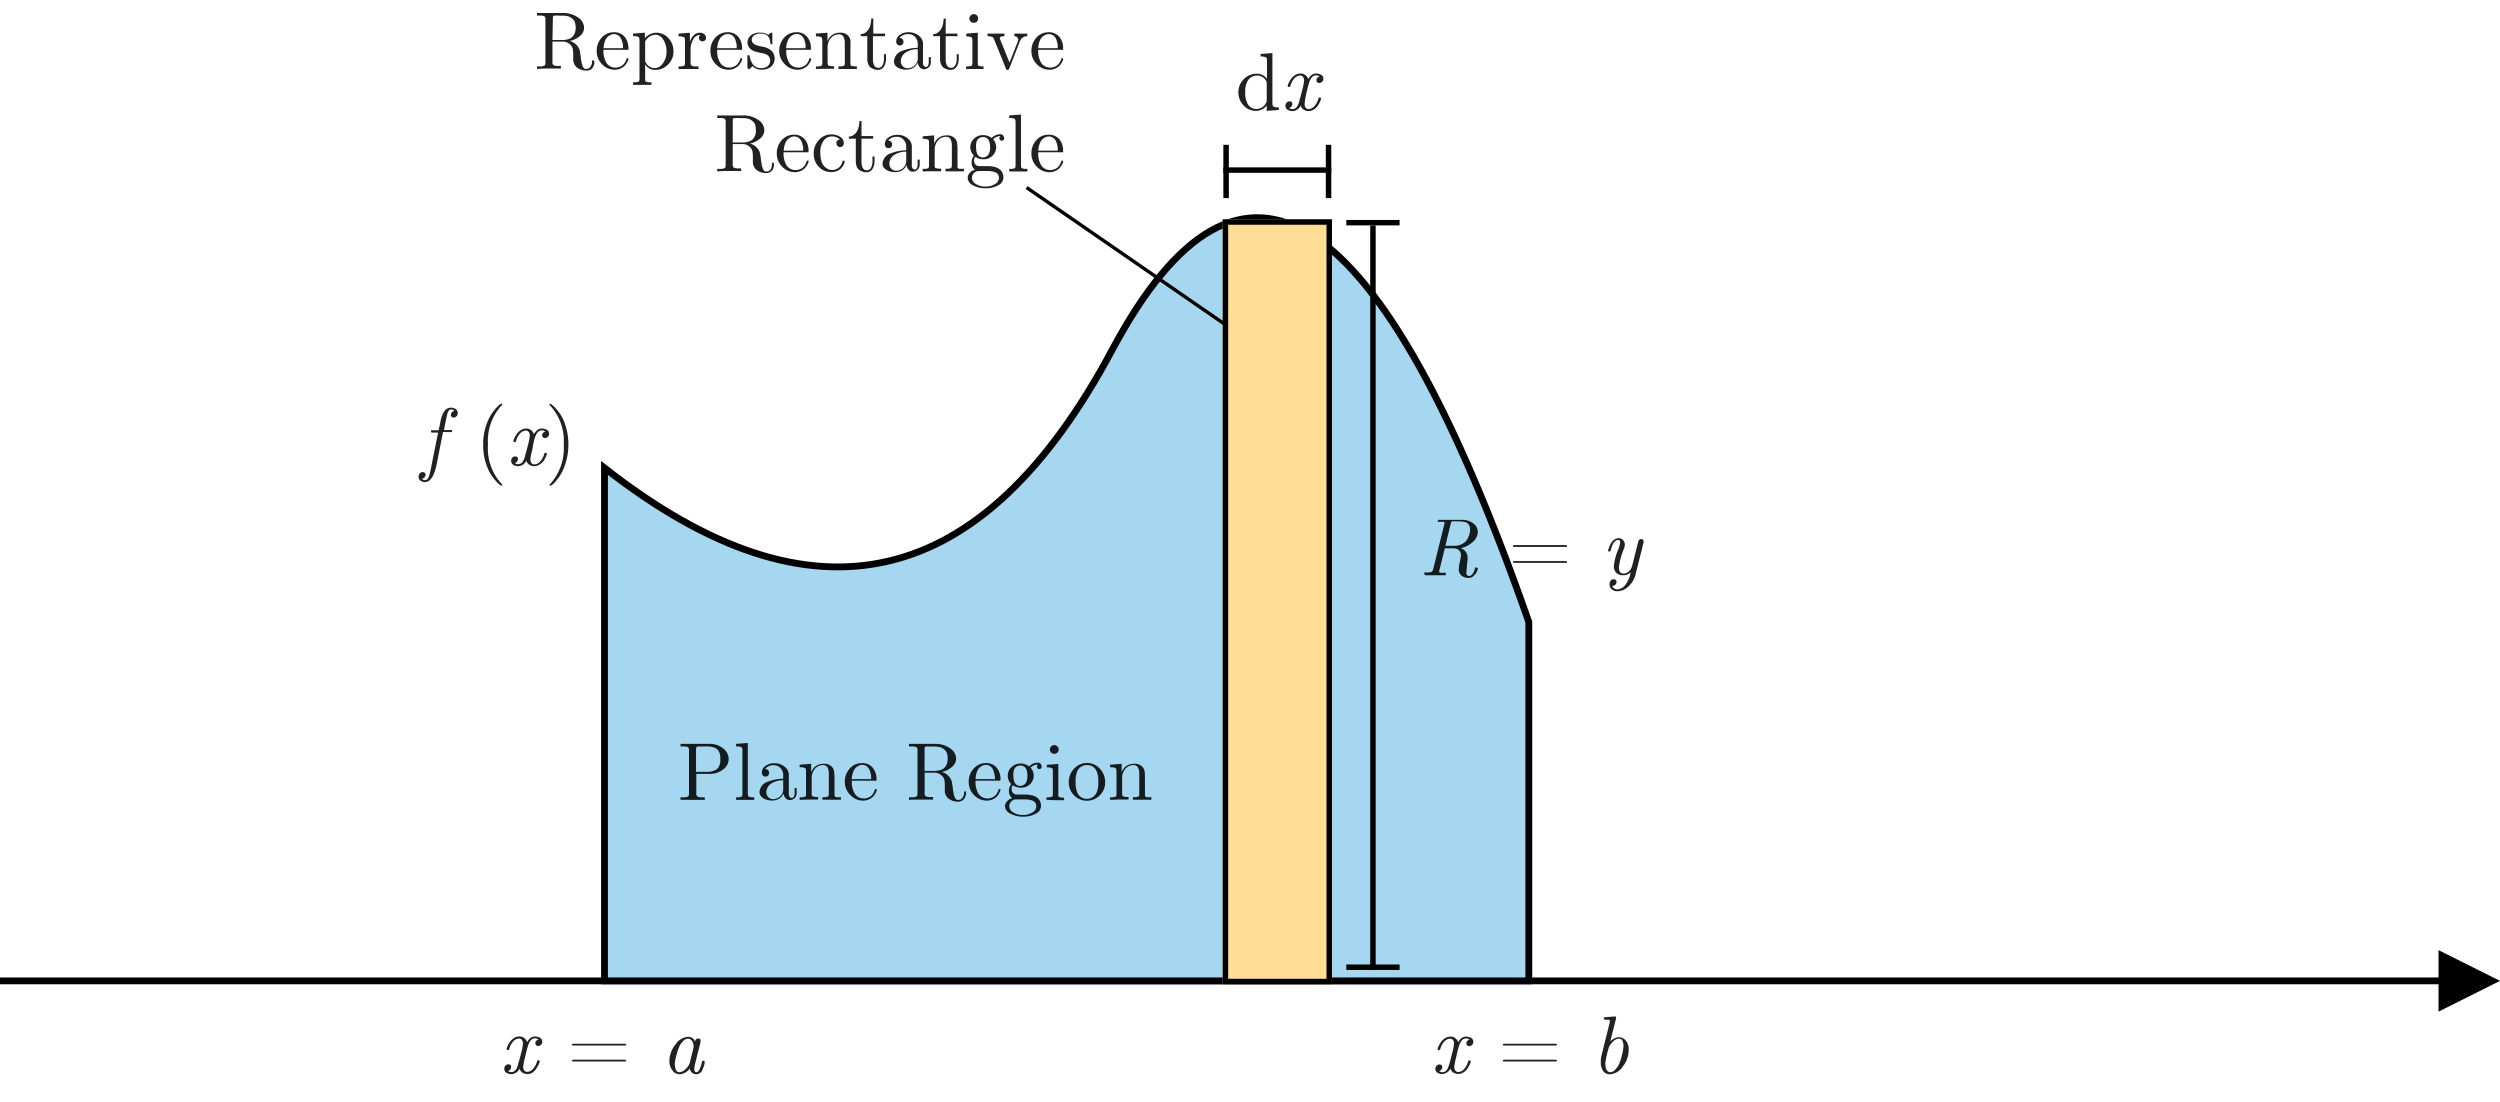 <svg id="图层_1" data-name="图层 1" xmlns="http://www.w3.org/2000/svg" xmlns:xlink="http://www.w3.org/1999/xlink" viewBox="0 0 366 161.35"><defs><style>.cls-1,.cls-11,.cls-13,.cls-14,.cls-15,.cls-2,.cls-6{fill:none;}.cls-2{clip-rule:evenodd;}.cls-3{clip-path:url(#clip-path);}.cls-4{clip-path:url(#clip-path-2);}.cls-5{fill:#a6d7f1;}.cls-11,.cls-13,.cls-14,.cls-15,.cls-6{stroke:#000;}.cls-13,.cls-14,.cls-15,.cls-6{stroke-miterlimit:10;}.cls-7{clip-path:url(#clip-path-5);}.cls-8{isolation:isolate;}.cls-9{clip-path:url(#clip-path-6);}.cls-10{fill:#fedd94;}.cls-11{stroke-miterlimit:5;stroke-width:1.6px;}.cls-12{opacity:0.87;}.cls-13,.cls-14,.cls-15{stroke-linecap:square;}.cls-13{stroke-width:0.5px;}.cls-14{stroke-width:0.8px;}.cls-15{stroke-width:0.8px;}</style><clipPath id="clip-path"><rect class="cls-1" y="1.1" width="366" height="157"/></clipPath><clipPath id="clip-path-2"><path class="cls-2" d="M88.5,143.6V68.51q45.88,35.94,74.32-17.28t61,39.83V143.6Z"/></clipPath><clipPath id="clip-path-5"><rect class="cls-1" x="179" y="32.1" width="16" height="112"/></clipPath><clipPath id="clip-path-6"><rect class="cls-1" x="175" y="28.1" width="24" height="120"/></clipPath></defs><g class="cls-3"><polygon points="357 139.1 366 143.6 357 148.1 357 144.1 0 144.1 0 143.1 357 143.1 357 139.1"/></g><g class="cls-4"><g class="cls-3"><rect class="cls-5" x="87.5" y="14.74" width="137.27" height="129.86"/></g></g><g class="cls-3"><path class="cls-6" d="M88.5,143.6V68.51q45.88,35.94,74.32-17.28t61,39.83V143.6Z"/></g><g class="cls-7"><g class="cls-8"><g class="cls-9"><g class="cls-7"><rect class="cls-10" x="178" y="31.1" width="18" height="114"/><rect class="cls-11" x="179" y="32.1" width="16" height="112"/></g></g></g></g><g class="cls-3"><g class="cls-12"><path d="M99.63,117.1v-.38h.29a1.63,1.63,0,0,0,.8-.11c.1-.07.15-.22.15-.46v-6.31a.56.56,0,0,0-.16-.46,1.76,1.76,0,0,0-.79-.1h-.29v-.38h4.24a3.06,3.06,0,0,1,2,.67,2,2,0,0,1,.81,1.56,1.9,1.9,0,0,1-.83,1.53,3,3,0,0,1-1.91.63h-2v2.86a.55.55,0,0,0,.15.46,1.63,1.63,0,0,0,.8.11h.29v.38c-.28,0-.88,0-1.78,0S99.91,117.07,99.63,117.1Zm2.27-4.1h1.65a2.38,2.38,0,0,0,.93-.16,1.64,1.64,0,0,0,.57-.33,1.37,1.37,0,0,0,.28-.49,2.14,2.14,0,0,0,.12-.47c0-.11,0-.25,0-.42s0-.32,0-.43a2.14,2.14,0,0,0-.12-.47,1.24,1.24,0,0,0-.28-.48,1.38,1.38,0,0,0-.57-.33,2.6,2.6,0,0,0-.93-.14h-1.07c-.27,0-.44,0-.5.08a.64.64,0,0,0-.08.4Z"/><path d="M107.76,117.1v-.38a2.07,2.07,0,0,0,.79-.08c.09,0,.14-.2.14-.46v-6.24c0-.29,0-.48-.15-.55a1.58,1.58,0,0,0-.78-.11v-.38l1.72-.13v7.41c0,.26.06.41.16.46a2,2,0,0,0,.78.08v.38H110l-.53,0h-.35Z"/><path d="M111.19,116a1.71,1.71,0,0,1,1.22-1.56,6.46,6.46,0,0,1,2.25-.44v-.44a1.47,1.47,0,0,0-.41-1.13,1.27,1.27,0,0,0-.93-.4,1.54,1.54,0,0,0-1.31.56.58.58,0,0,1,.47.19.65.65,0,0,1,.12.36.61.61,0,0,1-.14.4.53.53,0,0,1-.39.15.52.52,0,0,1-.38-.15.56.56,0,0,1-.15-.41,1.15,1.15,0,0,1,.52-1,2.14,2.14,0,0,1,1.29-.39,2.31,2.31,0,0,1,1.69.66,1.36,1.36,0,0,1,.32.47,1.58,1.58,0,0,1,.12.43c0,.12,0,.29,0,.51v2.4a1.76,1.76,0,0,0,0,.19.79.79,0,0,0,.13.26.35.35,0,0,0,.29.15c.29,0,.43-.25.43-.76v-.68h.3V116a1.06,1.06,0,0,1-.34.89,1.1,1.1,0,0,1-.64.25.82.82,0,0,1-.65-.3,1.19,1.19,0,0,1-.28-.69,1.72,1.72,0,0,1-.63.76,1.82,1.82,0,0,1-1,.29,2.94,2.94,0,0,1-.84-.11,1.82,1.82,0,0,1-.74-.41A1,1,0,0,1,111.19,116Zm1,0a1,1,0,0,0,1,1,1.57,1.57,0,0,0,1-.39,1.41,1.41,0,0,0,.47-1.16v-1.21a3,3,0,0,0-1.9.58A1.56,1.56,0,0,0,112.19,115.94Z"/><path d="M117.07,117.1v-.38a2.07,2.07,0,0,0,.79-.08c.09,0,.14-.2.14-.46V113c0-.3,0-.49-.15-.56a1.74,1.74,0,0,0-.78-.11v-.38l1.68-.13v1.26a1.87,1.87,0,0,1,1.78-1.26,1.5,1.5,0,0,1,1.26.45,1.19,1.19,0,0,1,.32.63,7.91,7.91,0,0,1,.06,1.2v2.29a.3.3,0,0,0,.21.31,3.63,3.63,0,0,0,.73,0v.38l-1.35,0-1.35,0v-.38a2,2,0,0,0,.78-.08c.1,0,.15-.2.15-.46v-2.79a2.18,2.18,0,0,0-.18-1,.73.73,0,0,0-.71-.36,1.51,1.51,0,0,0-1.12.52,2,2,0,0,0-.5,1.4v2.2c0,.26,0,.41.15.46a2.07,2.07,0,0,0,.79.08v.38l-1.35,0Z"/><path d="M123.68,114.46a2.81,2.81,0,0,1,.72-1.94,2.33,2.33,0,0,1,1.77-.8,1.93,1.93,0,0,1,1.6.68,2.56,2.56,0,0,1,.55,1.66c0,.13,0,.2,0,.23a.62.62,0,0,1-.26,0h-3.35a3.38,3.38,0,0,0,.37,1.8,1.51,1.51,0,0,0,1.35.8,1.23,1.23,0,0,0,.26,0,3.44,3.44,0,0,0,.43-.13,1.31,1.31,0,0,0,.54-.37,2.08,2.08,0,0,0,.4-.72c0-.11.07-.16.15-.16s.15,0,.15.14a1,1,0,0,1-.11.34,3.64,3.64,0,0,1-.33.52,1.84,1.84,0,0,1-.64.49,2,2,0,0,1-.92.21,2.51,2.51,0,0,1-1.85-.8A2.68,2.68,0,0,1,123.68,114.46Zm1-.4h2.85a3.4,3.4,0,0,0,0-.53,5.06,5.06,0,0,0-.17-.67,1.4,1.4,0,0,0-.42-.63,1.08,1.08,0,0,0-.73-.25,1.19,1.19,0,0,0-.4.08,2.18,2.18,0,0,0-.46.28,1.57,1.57,0,0,0-.43.65A3.64,3.64,0,0,0,124.68,114.06Z"/><path d="M133.08,117.1v-.38h.29a1.63,1.63,0,0,0,.8-.11c.1-.07.15-.22.15-.46v-6.31a.53.53,0,0,0-.16-.46,1.76,1.76,0,0,0-.79-.1h-.29v-.38h3.77a3.75,3.75,0,0,1,2.22.64,1.87,1.87,0,0,1,.91,1.52,1.56,1.56,0,0,1-.6,1.2,3.33,3.33,0,0,1-1.5.76,2.07,2.07,0,0,1,1.46,1.39l.16,1c0,.23.05.4.08.52s0,.26.08.42a1.83,1.83,0,0,0,.11.35,1.49,1.49,0,0,0,.14.24.37.37,0,0,0,.19.16.87.87,0,0,0,.25,0,.66.66,0,0,0,.51-.25,1.3,1.3,0,0,0,.28-.82c0-.13.07-.19.15-.19s.15.06.15.19a1.26,1.26,0,0,1-.05.37,1.7,1.7,0,0,1-.16.42,1,1,0,0,1-.36.39,1.05,1.05,0,0,1-.57.15,2.25,2.25,0,0,1-1.51-.5,1.42,1.42,0,0,1-.35-.5,1.88,1.88,0,0,1-.12-.5c0-.15,0-.39,0-.72a4.76,4.76,0,0,0-.07-1,1.24,1.24,0,0,0-.39-.6,1.51,1.51,0,0,0-1.12-.42h-1.37v3a.53.53,0,0,0,.15.45,1.6,1.6,0,0,0,.8.11h.28v.38c-.29,0-.87,0-1.75,0S133.37,117.07,133.08,117.1Zm2.27-4.24h1.33a3.32,3.32,0,0,0,1.07-.15,1.32,1.32,0,0,0,.63-.44,1.68,1.68,0,0,0,.28-.57,2.49,2.49,0,0,0,.08-.64,2.78,2.78,0,0,0-.09-.74,1.24,1.24,0,0,0-.3-.5,3.4,3.4,0,0,0-.41-.31,1.45,1.45,0,0,0-.52-.16,3,3,0,0,0-.54-.06h-.56a5.24,5.24,0,0,0-.71,0,.26.26,0,0,0-.19.08.31.31,0,0,0-.06.13,1.56,1.56,0,0,0,0,.25Z"/><path d="M141.82,114.46a2.77,2.77,0,0,1,.73-1.94,2.3,2.3,0,0,1,1.77-.8,1.94,1.94,0,0,1,1.6.68,2.56,2.56,0,0,1,.55,1.66.35.35,0,0,1-.05.23.53.53,0,0,1-.25,0h-3.35a3.49,3.49,0,0,0,.36,1.8,1.53,1.53,0,0,0,1.36.8,1.14,1.14,0,0,0,.25,0,3.47,3.47,0,0,0,.44-.13,1.31,1.31,0,0,0,.54-.37,2.08,2.08,0,0,0,.4-.72c0-.11.07-.16.15-.16s.15,0,.15.14a.86.86,0,0,1-.12.34,2.45,2.45,0,0,1-.33.52,1.71,1.71,0,0,1-.63.49,2.05,2.05,0,0,1-.93.21,2.49,2.49,0,0,1-1.84-.8A2.68,2.68,0,0,1,141.82,114.46Zm1-.4h2.85a3.49,3.49,0,0,0-.05-.53,3.87,3.87,0,0,0-.17-.67,1.26,1.26,0,0,0-.42-.63,1,1,0,0,0-.72-.25,1.19,1.19,0,0,0-.4.08,2,2,0,0,0-.46.28,1.57,1.57,0,0,0-.43.65A3.34,3.34,0,0,0,142.83,114.06Z"/><path d="M147.13,118.05a1.09,1.09,0,0,1,.29-.72,1.49,1.49,0,0,1,.78-.48,1.2,1.2,0,0,1-.49-1.07,1.6,1.6,0,0,1,.34-1,1.61,1.61,0,0,1-.51-1.24,1.63,1.63,0,0,1,.54-1.23,1.88,1.88,0,0,1,1.35-.53,2,2,0,0,1,1.24.43,1.73,1.73,0,0,1,1.24-.56.53.53,0,0,1,.45.19.65.65,0,0,1,.14.4.31.31,0,0,1-.11.27.37.37,0,0,1-.23.09.33.33,0,0,1-.25-.1.36.36,0,0,1,.09-.57.29.29,0,0,0-.12,0,1.52,1.52,0,0,0-1,.46,1.71,1.71,0,0,1-.08,2.41,1.82,1.82,0,0,1-1.32.52,2.07,2.07,0,0,1-1.2-.36.9.9,0,0,0,0,1.09.73.73,0,0,0,.46.27h1.61a4.73,4.73,0,0,1,.63.09,2.49,2.49,0,0,1,.65.23,1.47,1.47,0,0,1,.77,1.37,1.28,1.28,0,0,1-.77,1.12,3.63,3.63,0,0,1-1.82.43,3.67,3.67,0,0,1-1.85-.43A1.28,1.28,0,0,1,147.13,118.05Zm.63,0a1.08,1.08,0,0,0,.57.88,2.54,2.54,0,0,0,1.43.38,2.45,2.45,0,0,0,1.39-.38,1,1,0,0,0,.56-.88.85.85,0,0,0-.2-.59,1.08,1.08,0,0,0-.6-.32,4.68,4.68,0,0,0-.7-.11h-1.5a.93.93,0,0,0-.67.32A1,1,0,0,0,147.76,118.05Zm.6-4.49c0,1,.35,1.49,1,1.49a1,1,0,0,0,.86-.49,2.12,2.12,0,0,0,.19-1c0-1-.35-1.49-1.05-1.49a1,1,0,0,0-.85.48A2.06,2.06,0,0,0,148.36,113.56Z"/><path d="M153.21,117.1v-.38a2.07,2.07,0,0,0,.79-.08c.1,0,.14-.2.14-.46V113c0-.29,0-.48-.14-.55a1.61,1.61,0,0,0-.74-.1v-.38l1.68-.13v4.4c0,.24,0,.39.12.44a1.67,1.67,0,0,0,.72.09v.38l-1.25,0Zm.49-7.4a.59.59,0,0,1,.19-.43.64.64,0,0,1,.91,0,.59.59,0,0,1,.19.46.58.58,0,0,1-.19.45.61.61,0,0,1-.45.18.63.63,0,0,1-.47-.19A.64.64,0,0,1,153.7,109.7Z"/><path d="M157.26,116.45a2.62,2.62,0,0,1-.79-1.92,2.81,2.81,0,0,1,.78-2,2.54,2.54,0,0,1,3.76,0,2.78,2.78,0,0,1,.78,2,2.6,2.6,0,0,1-.79,1.92,2.63,2.63,0,0,1-3.74,0Zm.21-2a3.61,3.61,0,0,0,.3,1.7,1.48,1.48,0,0,0,1.37.8,1.45,1.45,0,0,0,.81-.24,1.63,1.63,0,0,0,.58-.64,3.75,3.75,0,0,0,.26-1.62,3.33,3.33,0,0,0-.31-1.67,1.5,1.5,0,0,0-1.36-.78,1.66,1.66,0,0,0-.76.2,1.62,1.62,0,0,0-.61.61A3.61,3.61,0,0,0,157.47,114.43Z"/><path d="M162.52,117.1v-.38a2.07,2.07,0,0,0,.79-.08c.1,0,.15-.2.15-.46V113c0-.3-.06-.49-.16-.56a1.74,1.74,0,0,0-.78-.11v-.38l1.69-.13v1.26a1.85,1.85,0,0,1,1.77-1.26,1.54,1.54,0,0,1,1.27.45,1.35,1.35,0,0,1,.32.63,10.17,10.17,0,0,1,.05,1.2v2.29a.3.3,0,0,0,.21.31,3.71,3.71,0,0,0,.73,0v.38l-1.35,0-1.35,0v-.38a2.11,2.11,0,0,0,.79-.08c.1,0,.14-.2.14-.46v-2.79a2.18,2.18,0,0,0-.18-1,.73.73,0,0,0-.71-.36,1.51,1.51,0,0,0-1.12.52,2,2,0,0,0-.5,1.4v2.2c0,.26.05.41.15.46a2.07,2.07,0,0,0,.79.08v.38l-1.35,0Z"/></g><g class="cls-12"><path d="M73.83,156.49A.64.64,0,0,1,74,156a.58.58,0,0,1,.42-.18c.28,0,.41.13.41.38a.71.71,0,0,1-.11.35.53.53,0,0,1-.36.23.78.78,0,0,0,.51.17h0a.72.72,0,0,0,.45-.15,1.14,1.14,0,0,0,.34-.44,3.34,3.34,0,0,0,.2-.54c0-.15.09-.36.16-.61s.2-.76.29-1.1a7.3,7.3,0,0,0,.25-1.32.84.84,0,0,0-.16-.55.48.48,0,0,0-.42-.2,1.21,1.21,0,0,0-.8.38,2.65,2.65,0,0,0-.62,1.12.48.48,0,0,1-.07.17.24.24,0,0,1-.15,0q-.18,0-.18-.12a1.18,1.18,0,0,1,.13-.41,3.81,3.81,0,0,1,.34-.61,2.17,2.17,0,0,1,.59-.58,1.45,1.45,0,0,1,.79-.25,1.15,1.15,0,0,1,1.15.82,2.18,2.18,0,0,1,.45-.55,1,1,0,0,1,.73-.27,1.49,1.49,0,0,1,.7.18.59.59,0,0,1,.34.58.56.56,0,0,1-.19.47.6.6,0,0,1-.39.16.39.39,0,0,1-.32-.12.37.37,0,0,1-.1-.26.62.62,0,0,1,0-.13.47.47,0,0,1,.13-.24.56.56,0,0,1,.34-.2.8.8,0,0,0-.53-.17c-.48,0-.84.42-1.08,1.28s-.32,1.32-.41,1.64a8.47,8.47,0,0,0-.23,1.22.83.83,0,0,0,.17.59.58.58,0,0,0,.42.18,1.15,1.15,0,0,0,.8-.39,2.6,2.6,0,0,0,.63-1.12.6.6,0,0,1,.07-.17.24.24,0,0,1,.15,0q.18,0,.18.12a1.27,1.27,0,0,1-.12.39,5.66,5.66,0,0,1-.34.62A2,2,0,0,1,78,157a1.41,1.41,0,0,1-.81.25,1.36,1.36,0,0,1-.65-.18,1.11,1.11,0,0,1-.49-.63,1.31,1.31,0,0,1-1.91.61A.63.63,0,0,1,73.83,156.49Z"/></g><g class="cls-12"><path d="M83.73,152.94c0-.1.09-.14.25-.14h7.33c.24,0,.36,0,.37.14s-.1.13-.31.13H84C83.81,153.07,83.73,153,83.73,152.94Zm0,2.34c0-.09.09-.14.24-.14h7.36c.23,0,.34,0,.35.13s-.11.14-.33.13h-7.3C83.84,155.41,83.73,155.37,83.73,155.28Z"/></g><g class="cls-12"><path d="M98,155.37a3.89,3.89,0,0,1,.88-2.44,2.42,2.42,0,0,1,1.87-1.14,1,1,0,0,1,1,.71c.06-.31.22-.46.48-.46s.32.1.32.31a1,1,0,0,1,0,.25l-.82,3.26a2.93,2.93,0,0,0-.08.62c0,.33.1.49.3.49h0c.3,0,.57-.48.8-1.43a.58.58,0,0,1,.09-.24.21.21,0,0,1,.14,0q.18,0,.18.12a1.23,1.23,0,0,1,0,.21c0,.13-.07.29-.13.48a3.35,3.35,0,0,1-.19.49,1,1,0,0,1-.87.67,1,1,0,0,1-.63-.21,1,1,0,0,1-.37-.63,1.91,1.91,0,0,1-1.44.84,1.25,1.25,0,0,1-1.06-.53A2.14,2.14,0,0,1,98,155.37Zm.81.53a1.73,1.73,0,0,0,.15.73.52.52,0,0,0,.52.34,1.4,1.4,0,0,0,.93-.5,2.17,2.17,0,0,0,.57-.86l.56-2.27a.61.61,0,0,0,0-.16,1.38,1.38,0,0,0-.22-.77.69.69,0,0,0-.6-.35,1.09,1.09,0,0,0-.74.38,2.86,2.86,0,0,0-.6.95,7.75,7.75,0,0,0-.39,1.26A5.59,5.59,0,0,0,98.78,155.9Z"/></g><g class="cls-12"><path d="M210.14,156.49a.64.64,0,0,1,.18-.47.58.58,0,0,1,.42-.18c.27,0,.41.13.41.38a.64.64,0,0,1-.12.35.49.49,0,0,1-.35.23.76.76,0,0,0,.5.17h0a.71.71,0,0,0,.44-.15,1,1,0,0,0,.34-.44,3.34,3.34,0,0,0,.2-.54c.05-.15.1-.36.17-.61s.19-.76.28-1.1a7.7,7.7,0,0,0,.26-1.32.9.9,0,0,0-.16-.55.5.5,0,0,0-.42-.2,1.19,1.19,0,0,0-.8.38,2.45,2.45,0,0,0-.62,1.12.66.66,0,0,1-.08.17s-.06,0-.14,0-.18,0-.18-.12a1.34,1.34,0,0,1,.12-.41,3.92,3.92,0,0,1,.35-.61,2.13,2.13,0,0,1,.58-.58,1.47,1.47,0,0,1,.79-.25,1.16,1.16,0,0,1,1.16.82,1.93,1.93,0,0,1,.44-.55,1.06,1.06,0,0,1,.73-.27,1.53,1.53,0,0,1,.71.18.61.61,0,0,1,.34.58.56.56,0,0,1-.2.47.58.58,0,0,1-.39.16.41.41,0,0,1-.32-.12.37.37,0,0,1-.1-.26.62.62,0,0,1,0-.13.57.57,0,0,1,.13-.24.59.59,0,0,1,.34-.2.78.78,0,0,0-.53-.17c-.48,0-.84.42-1.08,1.28s-.32,1.32-.4,1.64a8.47,8.47,0,0,0-.23,1.22.83.83,0,0,0,.17.59.54.54,0,0,0,.41.18,1.17,1.17,0,0,0,.81-.39,2.59,2.59,0,0,0,.62-1.12.53.53,0,0,1,.08-.17.22.22,0,0,1,.14,0q.18,0,.18.12a1.27,1.27,0,0,1-.12.39,3.54,3.54,0,0,1-.34.62,1.91,1.91,0,0,1-.58.59,1.41,1.41,0,0,1-.81.25,1.33,1.33,0,0,1-.65-.18,1,1,0,0,1-.49-.63,1.32,1.32,0,0,1-1.92.61A.62.62,0,0,1,210.14,156.49Z"/></g><g class="cls-12"><path d="M220,152.94c0-.1.08-.14.25-.14h7.33c.24,0,.36,0,.36.14s-.1.13-.3.13h-7.4C220.12,153.07,220,153,220,152.94Zm0,2.34c0-.09.08-.14.24-.14h7.35c.23,0,.35,0,.35.13s-.11.14-.33.13h-7.29C220.14,155.41,220,155.37,220,155.28Z"/></g><g class="cls-12"><path d="M234.36,155.41a3.5,3.5,0,0,1,.13-1l1.18-4.74,0-.09a.45.45,0,0,0,0-.11.18.18,0,0,0,0-.11.29.29,0,0,0-.16-.07l-.41,0c-.19,0-.29-.05-.29-.14a.25.25,0,0,1,0-.16.18.18,0,0,1,.09-.07l.14,0,1.19-.1.19,0c.12,0,.17,0,.17.14a.45.45,0,0,1,0,.16l-.85,3.35a2,2,0,0,1,1.27-.63h0a1.35,1.35,0,0,1,1,.49,2,2,0,0,1,.43,1.39,3.87,3.87,0,0,1-.88,2.44,2.42,2.42,0,0,1-1.88,1.12,1.17,1.17,0,0,1-1-.52A2.24,2.24,0,0,1,234.36,155.41Zm.68.41a1.46,1.46,0,0,0,.21.88.61.61,0,0,0,.49.27,1,1,0,0,0,.74-.39,3.14,3.14,0,0,0,.53-.75,7.78,7.78,0,0,0,.46-1.43,6.2,6.2,0,0,0,.21-1.27,1.94,1.94,0,0,0-.14-.73.53.53,0,0,0-.52-.34c-.41,0-.83.29-1.26.88a1.54,1.54,0,0,0-.27.56A12.78,12.78,0,0,0,235,155.82Z"/></g><g class="cls-12"><path d="M78.62,10.1V9.72h.28a1.6,1.6,0,0,0,.8-.11c.1-.07.15-.22.15-.46V2.84a.56.56,0,0,0-.15-.46,1.81,1.81,0,0,0-.8-.1h-.28V1.9h3.76a3.75,3.75,0,0,1,2.22.64,1.85,1.85,0,0,1,.91,1.52,1.58,1.58,0,0,1-.59,1.2A3.37,3.37,0,0,1,83.41,6a2.07,2.07,0,0,1,1.47,1.39l.15,1c0,.23.06.4.08.52s0,.26.09.42a2,2,0,0,0,.1.35c0,.08.09.16.14.24a.47.47,0,0,0,.19.16,1,1,0,0,0,.26,0,.69.69,0,0,0,.51-.25A1.36,1.36,0,0,0,86.68,9c0-.13.06-.19.14-.19S87,8.9,87,9a1.72,1.72,0,0,1,0,.37,2.22,2.22,0,0,1-.16.42,1,1,0,0,1-.93.54,2.22,2.22,0,0,1-1.51-.5,1.3,1.3,0,0,1-.35-.5,2.47,2.47,0,0,1-.13-.5c0-.15,0-.39,0-.72a4.59,4.59,0,0,0-.08-1,1.22,1.22,0,0,0-.38-.6,1.52,1.52,0,0,0-1.12-.42H80.88v3a.53.53,0,0,0,.15.45,1.63,1.63,0,0,0,.8.11h.29v.38c-.29,0-.87,0-1.75,0S78.9,10.07,78.62,10.1Zm2.26-4.24h1.33a3.24,3.24,0,0,0,1.07-.15,1.35,1.35,0,0,0,.64-.44,1.88,1.88,0,0,0,.28-.57,2.49,2.49,0,0,0,.08-.64,2.76,2.76,0,0,0-.1-.74,1.05,1.05,0,0,0-.3-.5,2.33,2.33,0,0,0-.41-.31A1.39,1.39,0,0,0,83,2.35a3,3,0,0,0-.53-.06h-.56a5.15,5.15,0,0,0-.71,0c-.09,0-.16,0-.19.08a.24.24,0,0,0-.07.13c0,.05,0,.13,0,.25Z"/><path d="M87.36,7.46a2.81,2.81,0,0,1,.72-1.94,2.33,2.33,0,0,1,1.77-.8,2,2,0,0,1,1.61.68A2.61,2.61,0,0,1,92,7.06c0,.13,0,.2,0,.23a.56.56,0,0,1-.25,0H88.35a3.38,3.38,0,0,0,.37,1.8,1.51,1.51,0,0,0,1.35.8,1.18,1.18,0,0,0,.26,0,3.44,3.44,0,0,0,.43-.13,1.31,1.31,0,0,0,.54-.37,2.09,2.09,0,0,0,.41-.72c0-.11.07-.16.14-.16s.15.05.15.14a.8.8,0,0,1-.11.34,3.64,3.64,0,0,1-.33.52,1.84,1.84,0,0,1-.64.49,2,2,0,0,1-.92.21,2.51,2.51,0,0,1-1.85-.8A2.68,2.68,0,0,1,87.36,7.46Zm1-.4h2.84a3.4,3.4,0,0,0,0-.53A5.06,5.06,0,0,0,91,5.86a1.26,1.26,0,0,0-.42-.63A1.08,1.08,0,0,0,89.85,5a1.19,1.19,0,0,0-.4.08,2.18,2.18,0,0,0-.46.28,1.57,1.57,0,0,0-.43.65A3.35,3.35,0,0,0,88.37,7.06Z"/><path d="M92.68,12.05a2.31,2.31,0,0,0,.79-.08c.1-.05.15-.21.15-.46V5.9c0-.27-.05-.44-.15-.5a1.76,1.76,0,0,0-.79-.1V4.92l1.73-.13v.8a2.21,2.21,0,0,1,1.68-.8,2.36,2.36,0,0,1,1.77.8,2.71,2.71,0,0,1,.74,1.92,2.6,2.6,0,0,1-.79,1.93,2.58,2.58,0,0,1-1.89.79,1.65,1.65,0,0,1-1-.3,1.41,1.41,0,0,1-.47-.54v2.12c0,.26,0,.41.15.46a2.28,2.28,0,0,0,.78.08v.37l-1.35,0-1.35,0Zm1.77-3.31a1.1,1.1,0,0,0,0,.24,2.35,2.35,0,0,0,.15.26,1.42,1.42,0,0,0,1.25.73h0a1.47,1.47,0,0,0,1.2-.7,2.87,2.87,0,0,0,.53-1.76,3,3,0,0,0-.48-1.71A1.36,1.36,0,0,0,96,5.09a1.64,1.64,0,0,0-.88.26,1.84,1.84,0,0,0-.67.71Z"/><path d="M99.34,10.1V9.72a2.07,2.07,0,0,0,.79-.08c.1-.05.15-.2.15-.46V6c0-.3,0-.49-.16-.56a1.68,1.68,0,0,0-.78-.11V4.92L101,4.79V6.11a2.45,2.45,0,0,1,.53-.91,1.22,1.22,0,0,1,.95-.41,1,1,0,0,1,.63.22.67.67,0,0,1,.25.52.47.47,0,0,1-.16.39.54.54,0,0,1-.35.13.52.52,0,0,1-.37-.13.49.49,0,0,1-.15-.38.44.44,0,0,1,.07-.26.44.44,0,0,1,.12-.16l.09,0h-.13a1.14,1.14,0,0,0-1,.66,3.07,3.07,0,0,0-.38,1.59V9.16a.57.57,0,0,0,.14.45,1.51,1.51,0,0,0,.77.11h.25v.38c-.32,0-.82,0-1.52,0h-.37l-.53,0Z"/><path d="M104,7.46a2.81,2.81,0,0,1,.72-1.94,2.33,2.33,0,0,1,1.77-.8,2,2,0,0,1,1.61.68,2.61,2.61,0,0,1,.54,1.66c0,.13,0,.2,0,.23a.56.56,0,0,1-.25,0H105a3.38,3.38,0,0,0,.37,1.8,1.51,1.51,0,0,0,1.35.8,1.18,1.18,0,0,0,.26,0,3.44,3.44,0,0,0,.43-.13,1.31,1.31,0,0,0,.54-.37,2.09,2.09,0,0,0,.41-.72c0-.11.07-.16.14-.16s.15.05.15.14a.8.8,0,0,1-.11.34,3.64,3.64,0,0,1-.33.52,1.84,1.84,0,0,1-.64.49,2,2,0,0,1-.92.21,2.51,2.51,0,0,1-1.85-.8A2.68,2.68,0,0,1,104,7.46Zm1-.4h2.84a3.4,3.4,0,0,0,0-.53,5.06,5.06,0,0,0-.17-.67,1.33,1.33,0,0,0-.42-.63,1.08,1.08,0,0,0-.73-.25,1.19,1.19,0,0,0-.4.08,2.18,2.18,0,0,0-.46.28,1.57,1.57,0,0,0-.43.65A3.35,3.35,0,0,0,105,7.06Z"/><path d="M109.42,9.94V8.18a.18.18,0,0,1,.27-.09.27.27,0,0,1,.06.17,2.73,2.73,0,0,0,.56,1.27,1.41,1.41,0,0,0,1.1.44,1.47,1.47,0,0,0,1-.3,1,1,0,0,0,.34-.79c0-.59-.41-1-1.24-1.11a7.88,7.88,0,0,1-1-.24,1.77,1.77,0,0,1-.57-.31,1.28,1.28,0,0,1-.51-1,1.4,1.4,0,0,1,.45-1,2.06,2.06,0,0,1,1.46-.44,1.81,1.81,0,0,1,1.13.34,2.2,2.2,0,0,0,.21-.19.47.47,0,0,1,.26-.15c.07,0,.11,0,.13.06a1.29,1.29,0,0,1,0,.23V6.4a.14.14,0,0,1,0,.08.17.17,0,0,1-.12,0c-.1,0-.16,0-.16-.11-.06-1-.53-1.45-1.41-1.45a1.56,1.56,0,0,0-1,.27.83.83,0,0,0-.32.64.61.61,0,0,0,.1.36.78.78,0,0,0,.22.25,2,2,0,0,0,.36.18l.38.11.42.09a2.66,2.66,0,0,1,1.36.57,1.58,1.58,0,0,1,.51,1.15,1.6,1.6,0,0,1-.48,1.18,2,2,0,0,1-1.45.48,1.85,1.85,0,0,1-1.32-.51.71.71,0,0,0-.12.13l-.08.08,0,0,0,0c-.16.15-.26.23-.3.23s-.1,0-.11-.06A.66.66,0,0,1,109.42,9.94Z"/><path d="M114.08,7.46a2.81,2.81,0,0,1,.72-1.94,2.33,2.33,0,0,1,1.77-.8,1.93,1.93,0,0,1,1.6.68,2.56,2.56,0,0,1,.55,1.66c0,.13,0,.2,0,.23a.62.62,0,0,1-.26,0h-3.35a3.38,3.38,0,0,0,.37,1.8,1.51,1.51,0,0,0,1.35.8,1.23,1.23,0,0,0,.26,0,3.44,3.44,0,0,0,.43-.13,1.31,1.31,0,0,0,.54-.37,1.93,1.93,0,0,0,.4-.72c0-.11.08-.16.15-.16s.15.05.15.14a1,1,0,0,1-.11.34,3.64,3.64,0,0,1-.33.52,1.84,1.84,0,0,1-.64.49,2,2,0,0,1-.92.21,2.51,2.51,0,0,1-1.85-.8A2.68,2.68,0,0,1,114.08,7.46Zm1-.4h2.85a3.4,3.4,0,0,0,0-.53,5.06,5.06,0,0,0-.17-.67,1.4,1.4,0,0,0-.42-.63,1.08,1.08,0,0,0-.73-.25,1.19,1.19,0,0,0-.4.08,2.18,2.18,0,0,0-.46.28,1.57,1.57,0,0,0-.43.65A3.64,3.64,0,0,0,115.08,7.06Z"/><path d="M119.45,10.1V9.72a2.07,2.07,0,0,0,.79-.08c.1-.05.15-.2.15-.46V6c0-.3-.06-.49-.16-.56a1.68,1.68,0,0,0-.78-.11V4.92l1.69-.13V6.05a1.86,1.86,0,0,1,1.78-1.26,1.53,1.53,0,0,1,1.26.45,1.35,1.35,0,0,1,.32.63,10.17,10.17,0,0,1,0,1.2V9.36a.3.3,0,0,0,.21.31,3.71,3.71,0,0,0,.73.05v.38l-1.35,0-1.35,0V9.72a2.11,2.11,0,0,0,.79-.08c.1-.05.15-.2.15-.46V6.39a2.17,2.17,0,0,0-.19-1,.73.73,0,0,0-.71-.36,1.51,1.51,0,0,0-1.12.52,2,2,0,0,0-.5,1.4v2.2c0,.26.05.41.15.46a2.11,2.11,0,0,0,.79.08v.38l-1.34,0Z"/><path d="M126,5.3V5a1.3,1.3,0,0,0,.92-.42,2,2,0,0,0,.49-.87,4.22,4.22,0,0,0,.14-1h.3V4.92h1.72V5.3H127.8V8.64q0,1.29.81,1.29a.65.65,0,0,0,.57-.35,1.86,1.86,0,0,0,.23-1V7.93h.3v.68a2.16,2.16,0,0,1-.3,1.14,1,1,0,0,1-.89.48,2.1,2.1,0,0,1-.43-.05,3,3,0,0,1-.49-.2,1,1,0,0,1-.45-.5,1.93,1.93,0,0,1-.18-.87V5.3Z"/><path d="M130.88,9a1.71,1.71,0,0,1,1.22-1.56A6.48,6.48,0,0,1,134.36,7V6.51a1.47,1.47,0,0,0-.42-1.13A1.27,1.27,0,0,0,133,5a1.55,1.55,0,0,0-1.32.56.56.56,0,0,1,.47.19.65.65,0,0,1,.12.36.56.56,0,0,1-.14.4.53.53,0,0,1-.39.15.52.52,0,0,1-.38-.15.56.56,0,0,1-.15-.41,1.13,1.13,0,0,1,.53-1A2.09,2.09,0,0,1,133,4.72a2.31,2.31,0,0,1,1.69.66,1.23,1.23,0,0,1,.32.47,1.58,1.58,0,0,1,.12.43c0,.12,0,.29,0,.51v2.4a.81.81,0,0,0,0,.19.53.53,0,0,0,.13.26.32.32,0,0,0,.28.15c.29,0,.43-.25.43-.76V8.35h.3V9a1,1,0,0,1-.34.89,1.1,1.1,0,0,1-.64.25.82.82,0,0,1-.65-.3,1.19,1.19,0,0,1-.28-.69,1.72,1.72,0,0,1-.63.76,1.82,1.82,0,0,1-1,.29,2.94,2.94,0,0,1-.84-.11,1.82,1.82,0,0,1-.74-.41A1,1,0,0,1,130.88,9Zm1,0a1,1,0,0,0,1,1,1.57,1.57,0,0,0,1-.39,1.41,1.41,0,0,0,.48-1.16V7.21a3,3,0,0,0-1.91.58A1.56,1.56,0,0,0,131.88,8.94Z"/><path d="M136.61,5.3V5a1.3,1.3,0,0,0,.91-.42,1.9,1.9,0,0,0,.49-.87,4.22,4.22,0,0,0,.14-1h.3V4.92h1.72V5.3h-1.72V8.64q0,1.29.81,1.29a.65.65,0,0,0,.57-.35,1.77,1.77,0,0,0,.23-1V7.93h.3v.68a2.16,2.16,0,0,1-.3,1.14,1,1,0,0,1-.89.48,2.1,2.1,0,0,1-.43-.05,3,3,0,0,1-.49-.2,1,1,0,0,1-.45-.5,1.93,1.93,0,0,1-.18-.87V5.3Z"/><path d="M141.43,10.1V9.72a2,2,0,0,0,.78-.08c.1-.05.15-.2.15-.46V6c0-.29-.05-.48-.15-.55a1.58,1.58,0,0,0-.74-.1V4.92l1.68-.13v4.4c0,.24,0,.39.13.44a1.62,1.62,0,0,0,.71.09v.38l-1.24,0Zm.48-7.4a.6.6,0,0,1,.2-.43.61.61,0,0,1,.45-.2.65.65,0,0,1,.46.18.62.62,0,0,1,.18.46.61.61,0,0,1-.18.45.65.65,0,0,1-.46.18.6.6,0,0,1-.46-.19A.65.65,0,0,1,141.91,2.7Z"/><path d="M144.58,5.3V4.92c.36,0,.75,0,1.17,0l1.3,0V5.3c-.45,0-.68.1-.68.31a.57.57,0,0,0,.07.2l1.35,3.35L149,6.1a1,1,0,0,0,.07-.29.52.52,0,0,0-.14-.35.59.59,0,0,0-.43-.16V4.92c.4,0,.75,0,1,0a8.28,8.28,0,0,0,.9,0V5.3a1.07,1.07,0,0,0-.61.16,1.17,1.17,0,0,0-.34.3c-.05.09-.1.2-.16.34L147.77,10c-.06.16-.14.23-.25.23a.21.21,0,0,1-.15,0,.62.62,0,0,1-.1-.19l-1.73-4.26a.67.67,0,0,0-.27-.37A2,2,0,0,0,144.58,5.3Z"/><path d="M151,7.46a2.81,2.81,0,0,1,.72-1.94,2.33,2.33,0,0,1,1.77-.8,2,2,0,0,1,1.61.68,2.61,2.61,0,0,1,.54,1.66c0,.13,0,.2,0,.23a.56.56,0,0,1-.25,0H152a3.38,3.38,0,0,0,.37,1.8,1.51,1.51,0,0,0,1.35.8,1.18,1.18,0,0,0,.26,0,3.44,3.44,0,0,0,.43-.13,1.25,1.25,0,0,0,.54-.37,2.09,2.09,0,0,0,.41-.72c0-.11.07-.16.14-.16s.15.05.15.14a.8.8,0,0,1-.11.34,3.64,3.64,0,0,1-.33.52,1.84,1.84,0,0,1-.64.49,2,2,0,0,1-.92.21,2.51,2.51,0,0,1-1.85-.8A2.68,2.68,0,0,1,151,7.46Zm1-.4h2.84a3.4,3.4,0,0,0,0-.53,5.06,5.06,0,0,0-.17-.67,1.26,1.26,0,0,0-.42-.63A1.06,1.06,0,0,0,153.5,5a1.23,1.23,0,0,0-.4.08,2.18,2.18,0,0,0-.46.28,1.57,1.57,0,0,0-.43.65A3.35,3.35,0,0,0,152,7.06Z"/></g><g class="cls-12"><path d="M105,25.1v-.38h.29a1.63,1.63,0,0,0,.8-.11c.1-.07.15-.22.15-.46V17.84a.56.56,0,0,0-.15-.46,1.85,1.85,0,0,0-.8-.1H105V16.9h3.77a3.75,3.75,0,0,1,2.22.64,1.85,1.85,0,0,1,.91,1.52,1.58,1.58,0,0,1-.59,1.2,3.43,3.43,0,0,1-1.51.76,2.1,2.1,0,0,1,1.47,1.39l.15,1c0,.23.06.4.08.52s0,.26.08.42a1.83,1.83,0,0,0,.11.35,1.49,1.49,0,0,0,.14.24.41.41,0,0,0,.19.16.93.93,0,0,0,.25,0,.66.66,0,0,0,.51-.25A1.3,1.3,0,0,0,113,24c0-.13.07-.19.15-.19s.15.06.15.19a1.67,1.67,0,0,1,0,.37,2.22,2.22,0,0,1-.16.42,1,1,0,0,1-.93.54,2.22,2.22,0,0,1-1.51-.5,1.3,1.3,0,0,1-.35-.5,1.61,1.61,0,0,1-.13-.5c0-.15,0-.39,0-.72a4.76,4.76,0,0,0-.07-1,1.29,1.29,0,0,0-.38-.6,1.54,1.54,0,0,0-1.12-.42h-1.38v3a.53.53,0,0,0,.15.45,1.63,1.63,0,0,0,.8.11h.29v.38c-.29,0-.88,0-1.76,0S105.27,25.07,105,25.1Zm2.27-4.24h1.33a3.28,3.28,0,0,0,1.07-.15,1.35,1.35,0,0,0,.64-.44,1.88,1.88,0,0,0,.28-.57,2.51,2.51,0,0,0,.07-.64,2.78,2.78,0,0,0-.09-.74,1.05,1.05,0,0,0-.3-.5,2.76,2.76,0,0,0-.41-.31,1.45,1.45,0,0,0-.52-.16,3,3,0,0,0-.53-.06h-.57a5.33,5.33,0,0,0-.71,0c-.09,0-.15,0-.18.08a.24.24,0,0,0-.07.13,1.56,1.56,0,0,0,0,.25Z"/><path d="M113.72,22.46a2.82,2.82,0,0,1,.73-1.94,2.33,2.33,0,0,1,1.77-.8,1.94,1.94,0,0,1,1.6.68,2.56,2.56,0,0,1,.55,1.66c0,.13,0,.2-.05.23a.53.53,0,0,1-.25,0h-3.35a3.49,3.49,0,0,0,.36,1.8,1.53,1.53,0,0,0,1.36.8,1.23,1.23,0,0,0,.26,0,3.44,3.44,0,0,0,.43-.13,1.31,1.31,0,0,0,.54-.37,2.08,2.08,0,0,0,.4-.72c0-.11.07-.16.15-.16s.15,0,.15.14a1,1,0,0,1-.11.34,3.64,3.64,0,0,1-.33.52,1.84,1.84,0,0,1-.64.49,2,2,0,0,1-.92.21,2.49,2.49,0,0,1-1.85-.8A2.68,2.68,0,0,1,113.72,22.46Zm1-.4h2.85a3.4,3.4,0,0,0,0-.53,5.06,5.06,0,0,0-.17-.67,1.4,1.4,0,0,0-.42-.63,1.08,1.08,0,0,0-.73-.25,1.19,1.19,0,0,0-.4.08,2.18,2.18,0,0,0-.46.28,1.57,1.57,0,0,0-.43.65A3.34,3.34,0,0,0,114.73,22.06Z"/><path d="M119.89,24.44a2.68,2.68,0,0,1-.76-1.94,2.81,2.81,0,0,1,.75-2,2.39,2.39,0,0,1,1.85-.82,2.21,2.21,0,0,1,1.26.35,1.06,1.06,0,0,1,.54.94.56.56,0,0,1-.15.41.52.52,0,0,1-.38.15.47.47,0,0,1-.39-.16.53.53,0,0,1-.15-.39.52.52,0,0,1,0-.21.44.44,0,0,1,.16-.22.53.53,0,0,1,.35-.13,1.67,1.67,0,0,0-1.25-.44h0a1.45,1.45,0,0,0-1.11.57,2.85,2.85,0,0,0-.51,1.89,3.79,3.79,0,0,0,.17,1.19,1.78,1.78,0,0,0,.44.76,2,2,0,0,0,.55.38,1.28,1.28,0,0,0,.53.12,1.55,1.55,0,0,0,1.55-1.26c0-.08.07-.12.15-.12s.15,0,.15.12a.8.8,0,0,1,0,.21,2.23,2.23,0,0,1-.19.39,3,3,0,0,1-.35.45,1.74,1.74,0,0,1-.57.36,2.07,2.07,0,0,1-.8.15A2.42,2.42,0,0,1,119.89,24.44Z"/><path d="M124.27,20.3V20a1.32,1.32,0,0,0,.92-.42,2,2,0,0,0,.49-.87,4.75,4.75,0,0,0,.14-1h.3v2.21h1.71v.38h-1.71v3.34q0,1.29.81,1.29a.65.65,0,0,0,.57-.35,1.86,1.86,0,0,0,.23-1v-.66h.3v.68a2.16,2.16,0,0,1-.3,1.14,1,1,0,0,1-.89.48,2,2,0,0,1-.43-.05,2.67,2.67,0,0,1-.49-.2,1.08,1.08,0,0,1-.46-.5,2.08,2.08,0,0,1-.17-.87V20.3Z"/><path d="M129.2,24a1.71,1.71,0,0,1,1.22-1.56,6.46,6.46,0,0,1,2.25-.44v-.44a1.47,1.47,0,0,0-.41-1.13,1.27,1.27,0,0,0-.93-.4,1.54,1.54,0,0,0-1.31.56.58.58,0,0,1,.47.19.65.65,0,0,1,.12.36.61.61,0,0,1-.14.4.53.53,0,0,1-.39.15.52.52,0,0,1-.38-.15.57.57,0,0,1-.16-.41,1.16,1.16,0,0,1,.53-1,2.14,2.14,0,0,1,1.29-.39,2.31,2.31,0,0,1,1.69.66,1.36,1.36,0,0,1,.32.47,1.58,1.58,0,0,1,.12.43c0,.12,0,.29,0,.51v2.4a1.76,1.76,0,0,0,0,.19.79.79,0,0,0,.13.26.35.35,0,0,0,.29.15c.29,0,.43-.25.43-.76v-.68h.3V24a1.06,1.06,0,0,1-.34.89,1.1,1.1,0,0,1-.64.25.82.82,0,0,1-.65-.3,1.19,1.19,0,0,1-.28-.69,1.72,1.72,0,0,1-.63.76,1.82,1.82,0,0,1-1,.29,2.94,2.94,0,0,1-.84-.11,1.82,1.82,0,0,1-.74-.41A1,1,0,0,1,129.2,24Zm1,0a1,1,0,0,0,1,1,1.57,1.57,0,0,0,1-.39,1.41,1.41,0,0,0,.47-1.16V22.21a3,3,0,0,0-1.9.58A1.56,1.56,0,0,0,130.2,23.94Z"/><path d="M135.08,25.1v-.38a2.11,2.11,0,0,0,.79-.08c.09-.05.14-.2.14-.46V21c0-.3,0-.49-.15-.56a1.74,1.74,0,0,0-.78-.11v-.38l1.68-.13v1.26a1.87,1.87,0,0,1,1.78-1.26,1.5,1.5,0,0,1,1.26.45,1.19,1.19,0,0,1,.32.63,7.91,7.91,0,0,1,.06,1.2v2.29a.31.31,0,0,0,.2.31,3.83,3.83,0,0,0,.74,0v.38l-1.35,0-1.35,0v-.38a2,2,0,0,0,.78-.08c.1-.05.15-.2.15-.46V21.39a2.18,2.18,0,0,0-.18-1,.73.73,0,0,0-.71-.36,1.51,1.51,0,0,0-1.12.52,2,2,0,0,0-.5,1.4v2.2c0,.26,0,.41.15.46a2.07,2.07,0,0,0,.79.08v.38l-1.35,0Z"/><path d="M141.67,26.05a1.07,1.07,0,0,1,.28-.72,1.48,1.48,0,0,1,.79-.48,1.2,1.2,0,0,1-.49-1.07,1.55,1.55,0,0,1,.34-1,1.69,1.69,0,0,1,0-2.47,1.86,1.86,0,0,1,1.34-.53,2,2,0,0,1,1.25.43,1.72,1.72,0,0,1,1.24-.56.53.53,0,0,1,.45.19.72.72,0,0,1,.14.4.34.34,0,0,1-.11.27.4.4,0,0,1-.23.09.32.32,0,0,1-.25-.1.35.35,0,0,1,.09-.57l-.12,0a1.52,1.52,0,0,0-1,.46,1.72,1.72,0,0,1-.09,2.41,1.82,1.82,0,0,1-1.32.52,2,2,0,0,1-1.19-.36.82.82,0,0,0-.19.55.88.88,0,0,0,.18.54.71.71,0,0,0,.45.27h1.62a4.4,4.4,0,0,1,.62.09,2.44,2.44,0,0,1,.66.23,1.49,1.49,0,0,1,.77,1.37,1.28,1.28,0,0,1-.77,1.12,3.64,3.64,0,0,1-1.83.43,3.69,3.69,0,0,1-1.85-.43A1.26,1.26,0,0,1,141.67,26.05Zm.62,0a1.08,1.08,0,0,0,.57.88,2.56,2.56,0,0,0,1.43.38,2.48,2.48,0,0,0,1.4-.38,1.07,1.07,0,0,0,.56-.88.9.9,0,0,0-.2-.59,1.11,1.11,0,0,0-.61-.32,4.39,4.39,0,0,0-.69-.11h-1.5a1,1,0,0,0-.68.32A1,1,0,0,0,142.29,26.05Zm.61-4.49c0,1,.35,1.49,1,1.49a1,1,0,0,0,.85-.49,2,2,0,0,0,.2-1c0-1-.35-1.49-1.05-1.49a1,1,0,0,0-.86.48A2.07,2.07,0,0,0,142.9,21.56Z"/><path d="M147.75,25.1v-.38a2.07,2.07,0,0,0,.79-.08c.09-.05.14-.2.14-.46V17.94c0-.29-.05-.48-.15-.55a1.61,1.61,0,0,0-.78-.11V16.9l1.72-.13v7.41c0,.26.05.41.15.46a2.14,2.14,0,0,0,.79.08v.38H150l-.53,0h-.35Z"/><path d="M151,22.46a2.81,2.81,0,0,1,.72-1.94,2.33,2.33,0,0,1,1.77-.8,2,2,0,0,1,1.61.68,2.61,2.61,0,0,1,.54,1.66c0,.13,0,.2,0,.23a.56.56,0,0,1-.25,0H152a3.38,3.38,0,0,0,.37,1.8,1.51,1.51,0,0,0,1.35.8,1.18,1.18,0,0,0,.26,0,3.44,3.44,0,0,0,.43-.13,1.25,1.25,0,0,0,.54-.37,2.09,2.09,0,0,0,.41-.72c0-.11.07-.16.14-.16s.15,0,.15.14a.8.8,0,0,1-.11.34,3.64,3.64,0,0,1-.33.52,1.84,1.84,0,0,1-.64.49,2,2,0,0,1-.92.21,2.51,2.51,0,0,1-1.85-.8A2.68,2.68,0,0,1,151,22.46Zm1-.4h2.84a3.4,3.4,0,0,0,0-.53,5.06,5.06,0,0,0-.17-.67,1.26,1.26,0,0,0-.42-.63,1.06,1.06,0,0,0-.73-.25,1.23,1.23,0,0,0-.4.08,2.18,2.18,0,0,0-.46.28,1.57,1.57,0,0,0-.43.65A3.35,3.35,0,0,0,152,22.06Z"/></g><line class="cls-13" x1="150.5" y1="27.6" x2="179.5" y2="47.6"/><g class="cls-12"><path d="M181.3,13.52a2.65,2.65,0,0,1,.8-1.94,2.61,2.61,0,0,1,1.88-.79,1.85,1.85,0,0,1,1.51.75V8.94c0-.29-.05-.48-.16-.55a1.56,1.56,0,0,0-.78-.11V7.9l1.73-.13v7.28c0,.3.05.48.16.56a1.68,1.68,0,0,0,.78.11v.38l-1.77.13v-.8a1.94,1.94,0,0,1-1.6.8,2.38,2.38,0,0,1-1.79-.79A2.71,2.71,0,0,1,181.3,13.52Zm1,0a3.22,3.22,0,0,0,.35,1.67,1.45,1.45,0,0,0,1.26.77,1.6,1.6,0,0,0,1.41-.84.74.74,0,0,0,.13-.45V12.22a.76.76,0,0,0-.13-.44,1.49,1.49,0,0,0-1.29-.72,1.57,1.57,0,0,0-1.36.77A3.13,3.13,0,0,0,182.3,13.53Z"/></g><g class="cls-12"><path d="M188.19,15.49a.64.64,0,0,1,.18-.47.58.58,0,0,1,.42-.18c.27,0,.41.13.41.38a.64.64,0,0,1-.12.35.49.49,0,0,1-.35.23.76.76,0,0,0,.5.17h0a.71.71,0,0,0,.44-.15,1.05,1.05,0,0,0,.34-.44,3.34,3.34,0,0,0,.2-.54c0-.15.1-.36.17-.61s.19-.76.28-1.1a7.7,7.7,0,0,0,.26-1.32.9.9,0,0,0-.16-.55.5.5,0,0,0-.42-.2,1.17,1.17,0,0,0-.8.38,2.45,2.45,0,0,0-.62,1.12.66.66,0,0,1-.08.17s-.06,0-.14,0-.18,0-.18-.12a1.34,1.34,0,0,1,.12-.41,3.92,3.92,0,0,1,.35-.61,2.13,2.13,0,0,1,.58-.58,1.47,1.47,0,0,1,.79-.25,1.16,1.16,0,0,1,1.16.82,1.93,1.93,0,0,1,.44-.55,1.06,1.06,0,0,1,.73-.27,1.46,1.46,0,0,1,.7.18.6.6,0,0,1,.35.58.56.56,0,0,1-.2.47.58.58,0,0,1-.39.16.41.41,0,0,1-.32-.12.37.37,0,0,1-.1-.26.62.62,0,0,1,0-.13.57.57,0,0,1,.13-.24.59.59,0,0,1,.34-.2.78.78,0,0,0-.53-.17c-.48,0-.84.42-1.08,1.28s-.32,1.32-.4,1.64A8.47,8.47,0,0,0,191,15.2a.83.83,0,0,0,.17.59.54.54,0,0,0,.41.18,1.17,1.17,0,0,0,.81-.39,2.59,2.59,0,0,0,.62-1.12.53.53,0,0,1,.08-.17.22.22,0,0,1,.14,0q.18,0,.18.12a1.27,1.27,0,0,1-.12.39,4.22,4.22,0,0,1-.33.62,2.07,2.07,0,0,1-.59.59,1.41,1.41,0,0,1-.81.25,1.33,1.33,0,0,1-.65-.18,1,1,0,0,1-.49-.63,1.32,1.32,0,0,1-1.92.61A.62.62,0,0,1,188.19,15.49Z"/></g><g class="cls-12"><path d="M208.51,84c0-.11,0-.17.08-.19a.51.51,0,0,1,.25,0,1.92,1.92,0,0,0,.75-.09.6.6,0,0,0,.23-.41l1.62-6.52a1.16,1.16,0,0,0,.05-.22c0-.09-.06-.15-.17-.17a3.25,3.25,0,0,0-.53,0h-.18a.18.18,0,0,1-.1,0,.11.11,0,0,1,0-.1c0-.11,0-.17.07-.19a.51.51,0,0,1,.25,0h3.14a2.66,2.66,0,0,1,1.73.52,1.53,1.53,0,0,1,.65,1.26,2,2,0,0,1-.64,1.37,3.9,3.9,0,0,1-1.83,1,1.47,1.47,0,0,1,.71.53,1.42,1.42,0,0,1,.27.86,8.37,8.37,0,0,1-.1,1.06c0,.41-.07.72-.07.91a1.73,1.73,0,0,0,0,.36.39.39,0,0,0,.12.24.33.33,0,0,0,.26.11.66.66,0,0,0,.49-.28,2.18,2.18,0,0,0,.36-.78.35.35,0,0,0,0-.12.14.14,0,0,1,.07-.06l.15,0c.14,0,.22,0,.22.16a1.27,1.27,0,0,1-.12.39,1.86,1.86,0,0,1-.46.63,1,1,0,0,1-.79.34,1.6,1.6,0,0,1-1-.32,1.14,1.14,0,0,1-.42-1,6.47,6.47,0,0,1,.14-1,9.33,9.33,0,0,0,.17-.95,1,1,0,0,0-.32-.82,1.29,1.29,0,0,0-.78-.24h-1.26l-.78,3.16a1.13,1.13,0,0,0-.05.24.22.22,0,0,0,0,.1s.08,0,.19.07a2.93,2.93,0,0,0,.49,0h.2a.14.14,0,0,1,.12.15.2.2,0,0,1-.23.22l-.72,0-.7,0-.69,0-.7,0C208.57,84.1,208.51,84.05,208.51,84Zm3.09-4.09h1.19a2.44,2.44,0,0,0,1.76-.62,1.94,1.94,0,0,0,.45-.76,3.28,3.28,0,0,0,.21-.7c0-.16,0-.29,0-.38a1.07,1.07,0,0,0-.13-.55.94.94,0,0,0-.31-.34,1.23,1.23,0,0,0-.47-.16l-.49-.07h-.51a4.43,4.43,0,0,0-.68,0c-.11,0-.2.16-.25.4Z"/></g><g class="cls-12"><path d="M221.48,79.94c0-.1.08-.14.25-.14h7.33c.24,0,.36,0,.37.14s-.11.13-.31.13h-7.4C221.56,80.07,221.48,80,221.48,79.94Zm0,2.34c0-.09.09-.14.24-.14h7.35c.23,0,.35,0,.36.13s-.11.14-.33.13h-7.3C221.59,82.41,221.48,82.37,221.48,82.28Z"/></g><g class="cls-12"><path d="M235.42,80.64s0-.09.05-.21a3.54,3.54,0,0,1,.17-.47,3.5,3.5,0,0,1,.29-.54,1.54,1.54,0,0,1,.44-.44,1.06,1.06,0,0,1,.59-.19.86.86,0,0,1,.65.27,1,1,0,0,1,.26.71,1.79,1.79,0,0,1-.16.64,9.63,9.63,0,0,0-.7,2.64c0,.61.22.92.65.92h0a1.15,1.15,0,0,0,.84-.36,1.61,1.61,0,0,0,.43-.71l.89-3.53c.07-.3.22-.45.46-.45a.32.32,0,0,1,.25.1.31.31,0,0,1,.09.22.45.45,0,0,1,0,.08.19.19,0,0,1,0,.08l-1.18,4.73a3.53,3.53,0,0,1-1,1.69,2.34,2.34,0,0,1-1.65.74,1.23,1.23,0,0,1-.82-.28.94.94,0,0,1-.33-.75.81.81,0,0,1,.14-.49.53.53,0,0,1,.25-.23l.22,0a.41.41,0,0,1,.29.1.35.35,0,0,1,.12.28.59.59,0,0,1-.13.36.55.55,0,0,1-.39.22c-.06,0-.09,0-.1,0a.46.46,0,0,0,.06.16.89.89,0,0,0,.24.23.79.79,0,0,0,.45.12,1.54,1.54,0,0,0,1.1-.58,4.31,4.31,0,0,0,.85-1.92,1.5,1.5,0,0,1-1.08.44,1.47,1.47,0,0,1-1-.33,1.34,1.34,0,0,1-.39-1.06,8.09,8.09,0,0,1,.63-2.35,4.25,4.25,0,0,0,.29-1.09c0-.23-.09-.34-.27-.34-.48,0-.85.5-1.11,1.51a.5.5,0,0,1-.07.16.28.28,0,0,1-.15,0Q235.42,80.76,235.42,80.64Z"/></g><g class="cls-12"><path d="M61.29,69.77a.65.65,0,0,1,.18-.48.58.58,0,0,1,.42-.18.48.48,0,0,1,.28.1.35.35,0,0,1,.13.29.61.61,0,0,1-.14.37.62.62,0,0,1-.39.21.57.57,0,0,0,.48.21c.3,0,.53-.34.68-1,.09-.34.19-.84.31-1.49l.9-4.47H63.4c-.2,0-.3,0-.3-.14s0-.18.07-.2a.72.72,0,0,1,.25,0h.8l.27-1.31c.26-1.32.78-2,1.54-2a1.13,1.13,0,0,1,.69.21.66.66,0,0,1,.29.58.65.65,0,0,1-.18.48.58.58,0,0,1-.42.18.42.42,0,0,1-.28-.1.35.35,0,0,1-.12-.28.56.56,0,0,1,.13-.37.64.64,0,0,1,.39-.22.59.59,0,0,0-.5-.22.4.4,0,0,0-.34.21,1.23,1.23,0,0,0-.19.38c0,.11-.07.28-.12.5-.09.43-.22,1.08-.38,1.93h1.09a.18.18,0,0,1,.1,0,.2.2,0,0,1,0,.11c0,.1,0,.16-.07.18a.54.54,0,0,1-.26,0h-1L64,67.59c-.05.23-.1.46-.14.69a7.38,7.38,0,0,1-.29.93,2.67,2.67,0,0,1-.57,1,1.07,1.07,0,0,1-.78.37,1.08,1.08,0,0,1-.66-.21A.68.68,0,0,1,61.29,69.77Z"/></g><g class="cls-12"><path d="M70.74,65.1a8.53,8.53,0,0,1,.76-3.66,6.15,6.15,0,0,1,.77-1.26,5.57,5.57,0,0,1,.75-.83,1,1,0,0,1,.38-.25c.08,0,.12,0,.12.11s0,.11-.15.21a7.71,7.71,0,0,0-1.93,5.68,7.65,7.65,0,0,0,1.88,5.61c.14.14.2.23.2.27a.11.11,0,0,1-.12.12,1,1,0,0,1-.37-.24,6.86,6.86,0,0,1-.73-.79,6.39,6.39,0,0,1-.77-1.23A8.46,8.46,0,0,1,70.74,65.1Z"/></g><g class="cls-12"><path d="M74.84,67.49A.64.64,0,0,1,75,67a.58.58,0,0,1,.42-.18c.27,0,.41.13.41.38a.71.71,0,0,1-.11.35.53.53,0,0,1-.36.23.77.77,0,0,0,.51.17h0a.72.72,0,0,0,.45-.15,1,1,0,0,0,.33-.44,2.69,2.69,0,0,0,.21-.54c0-.15.09-.36.16-.61s.2-.76.29-1.1a7.3,7.3,0,0,0,.25-1.32.84.84,0,0,0-.16-.55.48.48,0,0,0-.42-.2,1.19,1.19,0,0,0-.8.38,2.55,2.55,0,0,0-.62,1.12.84.84,0,0,1-.07.17.24.24,0,0,1-.15,0q-.18,0-.18-.12a1.18,1.18,0,0,1,.13-.41,3.16,3.16,0,0,1,.34-.61,2,2,0,0,1,.59-.58,1.45,1.45,0,0,1,.79-.25,1.15,1.15,0,0,1,1.15.82,2.18,2.18,0,0,1,.45-.55,1,1,0,0,1,.73-.27,1.49,1.49,0,0,1,.7.18.59.59,0,0,1,.34.58.56.56,0,0,1-.19.47.6.6,0,0,1-.4.16.37.37,0,0,1-.31-.12.38.38,0,0,1-.11-.26s0-.08,0-.13a.62.62,0,0,1,.14-.24.56.56,0,0,1,.33-.2.77.77,0,0,0-.52-.17c-.48,0-.84.42-1.08,1.28S78,65.66,77.88,66a8.47,8.47,0,0,0-.23,1.22.83.83,0,0,0,.17.59.56.56,0,0,0,.42.18,1.15,1.15,0,0,0,.8-.39,2.7,2.7,0,0,0,.63-1.12.6.6,0,0,1,.07-.17.24.24,0,0,1,.15,0c.12,0,.18,0,.17.12a1.27,1.27,0,0,1-.12.39,4.22,4.22,0,0,1-.33.62A2.07,2.07,0,0,1,79,68a1.41,1.41,0,0,1-.81.25,1.36,1.36,0,0,1-.65-.18,1.07,1.07,0,0,1-.49-.63,1.35,1.35,0,0,1-1.17.81,1.4,1.4,0,0,1-.75-.2A.65.65,0,0,1,74.84,67.49Z"/></g><g class="cls-12"><path d="M80.44,71s.06-.11.16-.2a7.79,7.79,0,0,0,1.93-5.68,7.65,7.65,0,0,0-1.86-5.6c-.15-.15-.23-.24-.23-.29s0-.11.12-.11.18.08.37.24a5.42,5.42,0,0,1,.74.79,6.83,6.83,0,0,1,.77,1.22,9.24,9.24,0,0,1,0,7.41A7,7,0,0,1,81,70.85a1.09,1.09,0,0,1-.39.25A.11.11,0,0,1,80.44,71Z"/></g><line class="cls-14" x1="197.5" y1="32.6" x2="204.5" y2="32.6"/><line class="cls-14" x1="197.5" y1="141.6" x2="204.5" y2="141.6"/><line class="cls-15" x1="201" y1="33.41" x2="201" y2="141.6"/><line class="cls-14" x1="179.5" y1="28.6" x2="179.5" y2="21.6"/><line class="cls-15" x1="179.5" y1="24.9" x2="194.5" y2="24.9"/><line class="cls-14" x1="194.5" y1="28.6" x2="194.5" y2="21.6"/></g></svg>